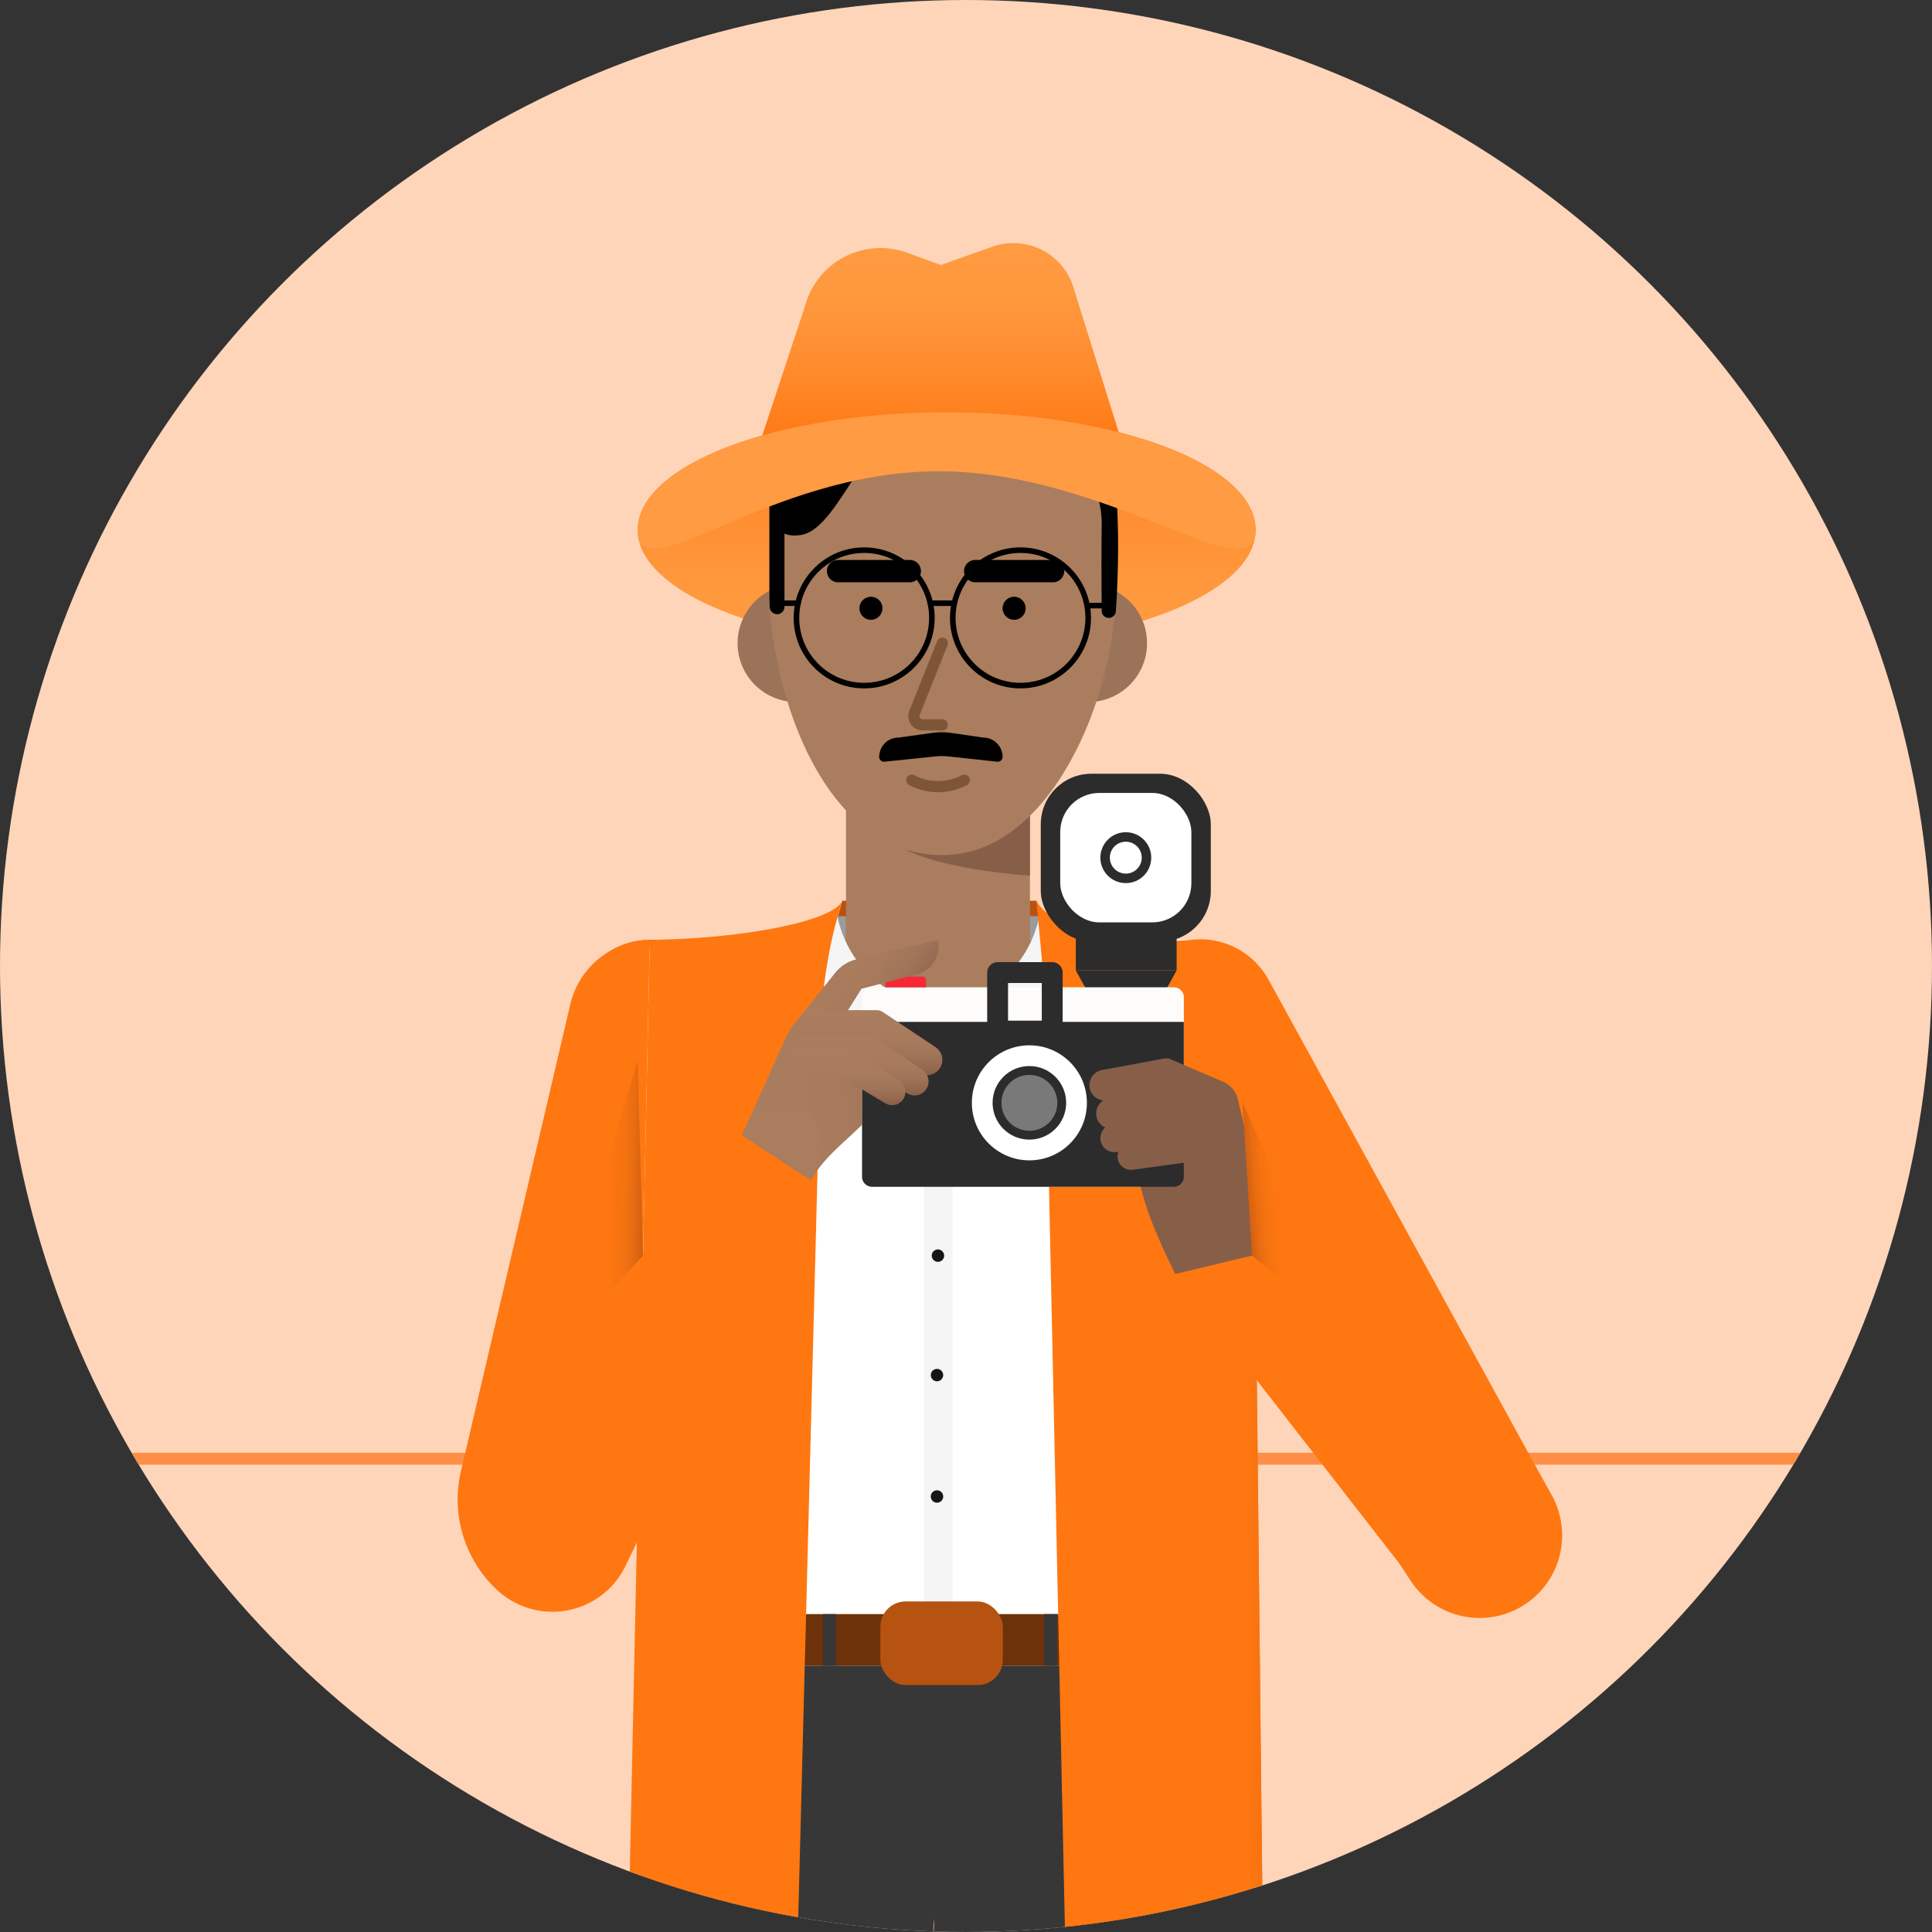 <svg xmlns="http://www.w3.org/2000/svg" xmlns:xlink="http://www.w3.org/1999/xlink" width="177.921" height="177.921" viewBox="0 0 177.921 177.921"><rect x="0" y="0" width="177.921" height="177.921" fill="#333333" stroke="none"/><defs><style>.a,.ab,.e,.o,.p{fill:none;}.b,.r{isolation:isolate;}.c{fill:#ffd5b9;}.d{clip-path:url(#a);}.e{stroke:#ff8f46;stroke-miterlimit:10;stroke-width:1.099px;}.f{fill:#b65311;}.g{fill:url(#b);}.h{fill:#f71;}.i{fill:#aa7d5e;}.j{fill:#9b9b9b;}.k,.n{fill:#fff;}.l{fill:#875f49;}.m{fill:#9b7359;}.n,.p{stroke:#000;}.ab,.n,.o,.p{stroke-linecap:round;stroke-linejoin:round;}.n{stroke-width:2.057px;}.o{stroke:#7f5538;stroke-width:1.028px;}.p{stroke-width:0.514px;}.q{fill:#f5f5f5;}.r{opacity:0.12;mix-blend-mode:multiply;}.s{fill:#161616;}.t{fill:#6d320a;}.u{fill:#373737;}.v{fill:url(#c);}.w{fill:#ff9b42;}.x{fill:url(#d);}.y{fill:#2c2c2c;}.z{fill:#fdfcfa;}.aa{fill:url(#e);}.ab{stroke:#2c2c2c;stroke-width:1.922px;}.ac{fill:#f52836;}.ad{fill:#797979;}.ae{fill:url(#f);}.af{fill:url(#g);}.ag{fill:url(#h);}.ah{fill:url(#i);}.ai{fill:url(#j);}.aj{fill:url(#k);}.ak{fill:url(#l);}.al{fill:url(#m);}.am{fill:url(#n);}.an{fill:url(#o);}.ao{fill:url(#p);}</style><clipPath id="a"><circle class="a" cx="88.96" cy="88.96" r="88.96"/></clipPath><linearGradient id="b" x1="0.5" y1="1" x2="0.5" gradientUnits="objectBoundingBox"><stop offset="0" stop-color="#ff9b42"/><stop offset="0.271" stop-color="#ff983d"/><stop offset="0.58" stop-color="#ff8d30"/><stop offset="0.907" stop-color="#ff7d19"/><stop offset="0.999" stop-color="#f71"/></linearGradient><linearGradient id="c" y1="0" y2="1" xlink:href="#b"/><linearGradient id="d" x1="-0.051" y1="0.608" x2="1.09" y2="0.44" gradientUnits="objectBoundingBox"><stop offset="0" stop-color="#aa7d5e"/><stop offset="0.448" stop-color="#a87b5d"/><stop offset="0.696" stop-color="#a07458"/><stop offset="0.895" stop-color="#92684f"/><stop offset="1" stop-color="#875f49"/></linearGradient><linearGradient id="e" x1="-406.403" y1="-67.899" x2="-405.171" y2="-68.072" xlink:href="#d"/><linearGradient id="f" x1="-302.252" y1="-158.646" x2="-302.252" y2="-157.593" xlink:href="#d"/><linearGradient id="g" x1="-302.409" y1="-158.731" x2="-302.409" y2="-157.678" xlink:href="#d"/><linearGradient id="h" x1="-331.857" y1="-174.118" x2="-331.857" y2="-173.066" xlink:href="#d"/><linearGradient id="i" x1="-350.006" y1="-183.576" x2="-350.006" y2="-182.524" xlink:href="#d"/><linearGradient id="j" x1="0.16" y1="0.278" x2="0.863" y2="0.648" xlink:href="#d"/><linearGradient id="k" x1="0.5" y1="0" x2="0.5" y2="1" xlink:href="#d"/><linearGradient id="l" x1="0.5" y1="0" x2="0.5" y2="1" xlink:href="#d"/><linearGradient id="m" x1="0.5" y1="0" x2="0.5" y2="1" xlink:href="#d"/><linearGradient id="n" x1="0.28" y1="0.489" x2="1.069" y2="0.534" gradientUnits="objectBoundingBox"><stop offset="0" stop-color="#f71"/><stop offset="0.461" stop-color="#fd7611"/><stop offset="0.638" stop-color="#f67311"/><stop offset="0.766" stop-color="#ea6d11"/><stop offset="0.87" stop-color="#d96411"/><stop offset="0.959" stop-color="#c35911"/><stop offset="0.999" stop-color="#b65311"/></linearGradient><linearGradient id="o" x1="0.59" y1="0.485" x2="0.026" y2="0.579" xlink:href="#n"/><linearGradient id="p" x1="0.193" y1="0.506" x2="1.493" y2="0.481" xlink:href="#n"/></defs><g class="b" transform="translate(-44.486 -51.245)"><g transform="translate(44.486 51.245)"><circle class="c" cx="88.96" cy="88.96" r="88.96"/><g class="d"><line class="e" x2="171.99" transform="translate(2.377 134.339)"/><path class="f" d="M187.519,205.134h17.873l.765,3.6-19.672,0Z" transform="translate(-109.945 -122.184)"/><ellipse class="g" cx="28.458" cy="10.836" rx="28.458" ry="10.836" transform="translate(58.721 37.966)"/><circle class="h" cx="9.071" cy="9.071" r="9.071" transform="translate(99.813 86.871)"/><circle class="h" cx="9.057" cy="9.057" r="9.057" transform="translate(100.095 87.331)"/><circle class="h" cx="9.043" cy="9.043" r="9.043" transform="translate(100.378 87.791)"/><circle class="h" cx="9.028" cy="9.028" r="9.028" transform="translate(100.661 88.252)"/><circle class="h" cx="9.014" cy="9.014" r="9.014" transform="translate(100.943 88.711)"/><circle class="h" cx="9" cy="9" r="9" transform="translate(101.226 89.171)"/><circle class="h" cx="8.985" cy="8.985" r="8.985" transform="translate(101.509 89.631)"/><circle class="h" cx="8.97" cy="8.97" r="8.97" transform="translate(101.792 90.092)"/><circle class="h" cx="8.956" cy="8.956" r="8.956" transform="translate(102.075 90.552)"/><circle class="h" cx="8.942" cy="8.942" r="8.942" transform="translate(102.357 91.011)"/><circle class="h" cx="8.927" cy="8.927" r="8.927" transform="translate(102.64 91.472)"/><circle class="h" cx="8.913" cy="8.913" r="8.913" transform="translate(102.923 91.932)"/><circle class="h" cx="8.898" cy="8.898" r="8.898" transform="translate(103.206 92.392)"/><circle class="h" cx="8.884" cy="8.884" r="8.884" transform="translate(103.489 92.852)"/><circle class="h" cx="8.87" cy="8.87" r="8.87" transform="translate(103.772 93.312)"/><circle class="h" cx="8.855" cy="8.855" r="8.855" transform="translate(104.055 93.772)"/><circle class="h" cx="8.841" cy="8.841" r="8.841" transform="translate(104.338 94.233)"/><circle class="h" cx="8.827" cy="8.827" r="8.827" transform="translate(104.62 94.692)"/><circle class="h" cx="8.812" cy="8.812" r="8.812" transform="translate(104.902 95.152)"/><circle class="h" cx="8.797" cy="8.797" r="8.797" transform="translate(105.185 95.612)"/><circle class="h" cx="8.783" cy="8.783" r="8.783" transform="translate(105.468 96.073)"/><circle class="h" cx="8.769" cy="8.769" r="8.769" transform="translate(105.751 96.533)"/><circle class="h" cx="8.754" cy="8.754" r="8.754" transform="translate(106.034 96.993)"/><circle class="h" cx="8.74" cy="8.74" r="8.74" transform="translate(106.317 97.453)"/><circle class="h" cx="8.725" cy="8.725" r="8.725" transform="translate(106.6 97.913)"/><circle class="h" cx="8.711" cy="8.711" r="8.711" transform="translate(106.882 98.373)"/><circle class="h" cx="8.697" cy="8.697" r="8.697" transform="translate(107.165 98.833)"/><circle class="h" cx="8.682" cy="8.682" r="8.682" transform="translate(107.448 99.293)"/><circle class="h" cx="8.667" cy="8.667" r="8.667" transform="translate(107.731 99.753)"/><circle class="h" cx="8.653" cy="8.653" r="8.653" transform="translate(108.014 100.213)"/><circle class="h" cx="8.639" cy="8.639" r="8.639" transform="translate(108.297 100.673)"/><circle class="h" cx="8.624" cy="8.624" r="8.624" transform="translate(108.579 101.134)"/><circle class="h" cx="8.61" cy="8.61" r="8.61" transform="translate(108.862 101.593)"/><circle class="h" cx="8.596" cy="8.596" r="8.596" transform="translate(109.145 102.053)"/><circle class="h" cx="8.581" cy="8.581" r="8.581" transform="translate(109.428 102.514)"/><circle class="h" cx="8.567" cy="8.567" r="8.567" transform="translate(109.711 102.974)"/><circle class="h" cx="8.553" cy="8.553" r="8.553" transform="translate(109.993 103.434)"/><circle class="h" cx="8.538" cy="8.538" r="8.538" transform="translate(110.276 103.894)"/><circle class="h" cx="8.524" cy="8.524" r="8.524" transform="translate(110.559 104.354)"/><circle class="h" cx="8.509" cy="8.509" r="8.509" transform="translate(110.842 104.814)"/><circle class="h" cx="8.495" cy="8.495" r="8.495" transform="translate(111.124 105.274)"/><circle class="h" cx="8.48" cy="8.48" r="8.48" transform="translate(111.407 105.734)"/><circle class="h" cx="8.466" cy="8.466" r="8.466" transform="translate(111.69 106.195)"/><circle class="h" cx="8.451" cy="8.451" r="8.451" transform="translate(111.973 106.654)"/><circle class="h" cx="8.437" cy="8.437" r="8.437" transform="translate(112.256 107.114)"/><circle class="h" cx="8.423" cy="8.423" r="8.423" transform="translate(112.538 107.574)"/><circle class="h" cx="8.408" cy="8.408" r="8.408" transform="translate(112.821 108.035)"/><circle class="h" cx="8.394" cy="8.394" r="8.394" transform="translate(113.104 108.495)"/><circle class="h" cx="8.38" cy="8.38" r="8.38" transform="translate(113.387 108.954)"/><circle class="h" cx="8.365" cy="8.365" r="8.365" transform="translate(113.67 109.415)"/><circle class="h" cx="8.351" cy="8.351" r="8.351" transform="translate(113.953 109.875)"/><circle class="h" cx="8.336" cy="8.336" r="8.336" transform="translate(114.236 110.335)"/><circle class="h" cx="8.322" cy="8.322" r="8.322" transform="translate(114.518 110.795)"/><circle class="h" cx="8.307" cy="8.307" r="8.307" transform="translate(114.801 111.255)"/><circle class="h" cx="8.293" cy="8.293" r="8.293" transform="translate(115.084 111.715)"/><circle class="h" cx="8.278" cy="8.278" r="8.278" transform="translate(115.367 112.176)"/><circle class="h" cx="8.264" cy="8.264" r="8.264" transform="translate(115.65 112.635)"/><circle class="h" cx="8.25" cy="8.25" r="8.25" transform="translate(115.933 113.095)"/><circle class="h" cx="8.235" cy="8.235" r="8.235" transform="translate(116.215 113.555)"/><circle class="h" cx="8.221" cy="8.221" r="8.221" transform="translate(116.498 114.016)"/><circle class="h" cx="8.207" cy="8.207" r="8.207" transform="translate(116.78 114.476)"/><circle class="h" cx="8.192" cy="8.192" r="8.192" transform="translate(117.063 114.936)"/><circle class="h" cx="8.178" cy="8.178" r="8.178" transform="translate(117.346 115.396)"/><circle class="h" cx="8.163" cy="8.163" r="8.163" transform="translate(117.629 115.856)"/><circle class="h" cx="8.149" cy="8.149" r="8.149" transform="translate(117.912 116.316)"/><circle class="h" cx="8.134" cy="8.134" r="8.134" transform="translate(118.195 116.776)"/><circle class="h" cx="8.12" cy="8.12" r="8.12" transform="translate(118.478 117.236)"/><circle class="h" cx="8.105" cy="8.105" r="8.105" transform="translate(118.761 117.696)"/><circle class="h" cx="8.091" cy="8.091" r="8.091" transform="translate(119.043 118.156)"/><circle class="h" cx="8.077" cy="8.077" r="8.077" transform="translate(119.326 118.616)"/><circle class="h" cx="8.062" cy="8.062" r="8.062" transform="translate(119.609 119.077)"/><circle class="h" cx="8.048" cy="8.048" r="8.048" transform="translate(119.892 119.537)"/><circle class="h" cx="8.034" cy="8.034" r="8.034" transform="translate(120.174 119.996)"/><circle class="h" cx="8.019" cy="8.019" r="8.019" transform="translate(120.457 120.457)"/><circle class="h" cx="8.004" cy="8.004" r="8.004" transform="translate(120.74 120.917)"/><circle class="h" cx="7.99" cy="7.99" r="7.99" transform="translate(121.023 121.377)"/><circle class="h" cx="7.976" cy="7.976" r="7.976" transform="translate(121.305 121.837)"/><circle class="h" cx="7.961" cy="7.961" r="7.961" transform="translate(121.589 122.297)"/><circle class="h" cx="7.947" cy="7.947" r="7.947" transform="translate(121.871 122.757)"/><circle class="h" cx="7.933" cy="7.933" r="7.933" transform="translate(122.154 123.217)"/><circle class="h" cx="7.918" cy="7.918" r="7.918" transform="translate(122.437 123.677)"/><circle class="h" cx="7.904" cy="7.904" r="7.904" transform="translate(122.72 124.138)"/><circle class="h" cx="7.889" cy="7.889" r="7.889" transform="translate(123.003 124.597)"/><circle class="h" cx="7.875" cy="7.875" r="7.875" transform="translate(123.285 125.057)"/><circle class="h" cx="7.861" cy="7.861" r="7.861" transform="translate(123.568 125.517)"/><circle class="h" cx="7.846" cy="7.846" r="7.846" transform="translate(123.851 125.978)"/><circle class="h" cx="7.831" cy="7.831" r="7.831" transform="translate(124.134 126.438)"/><circle class="h" cx="7.817" cy="7.817" r="7.817" transform="translate(124.416 126.897)"/><circle class="h" cx="7.803" cy="7.803" r="7.803" transform="translate(124.699 127.358)"/><circle class="h" cx="7.788" cy="7.788" r="7.788" transform="translate(124.982 127.818)"/><circle class="h" cx="7.774" cy="7.774" r="7.774" transform="translate(125.265 128.278)"/><circle class="h" cx="7.76" cy="7.76" r="7.76" transform="translate(125.548 128.738)"/><circle class="h" cx="7.745" cy="7.745" r="7.745" transform="translate(125.831 129.198)"/><circle class="h" cx="7.731" cy="7.731" r="7.731" transform="translate(126.114 129.658)"/><circle class="h" cx="7.716" cy="7.716" r="7.716" transform="translate(126.397 130.119)"/><circle class="h" cx="7.702" cy="7.702" r="7.702" transform="translate(126.679 130.578)"/><circle class="h" cx="7.688" cy="7.688" r="7.688" transform="translate(126.962 131.038)"/><circle class="h" cx="7.673" cy="7.673" r="7.673" transform="translate(127.245 131.498)"/><circle class="h" cx="7.658" cy="7.658" r="7.658" transform="translate(127.528 131.959)"/><circle class="h" cx="7.644" cy="7.644" r="7.644" transform="translate(127.81 132.419)"/><circle class="h" cx="7.63" cy="7.63" r="7.63" transform="translate(128.093 132.879)"/><circle class="h" cx="7.615" cy="7.615" r="7.615" transform="translate(128.376 133.339)"/><circle class="h" cx="7.601" cy="7.601" r="7.601" transform="translate(128.659 133.799)"/><circle class="i" cx="9.071" cy="9.071" r="9.071" transform="translate(56.583 86.907)"/><circle class="i" cx="9.041" cy="9.041" r="9.041" transform="translate(56.457 87.411)"/><circle class="i" cx="9.01" cy="9.01" r="9.01" transform="translate(56.331 87.916)"/><circle class="i" cx="8.98" cy="8.98" r="8.98" transform="translate(56.204 88.42)"/><circle class="i" cx="8.95" cy="8.95" r="8.95" transform="translate(56.078 88.924)"/><circle class="i" cx="8.919" cy="8.919" r="8.919" transform="translate(55.952 89.428)"/><circle class="i" cx="8.889" cy="8.889" r="8.889" transform="translate(55.826 89.932)"/><circle class="i" cx="8.858" cy="8.858" r="8.858" transform="translate(55.699 90.437)"/><circle class="i" cx="8.828" cy="8.828" r="8.828" transform="translate(55.573 90.941)"/><circle class="i" cx="8.798" cy="8.798" r="8.798" transform="translate(55.447 91.445)"/><circle class="i" cx="8.767" cy="8.767" r="8.767" transform="translate(55.32 91.95)"/><circle class="i" cx="8.737" cy="8.737" r="8.737" transform="translate(55.194 92.454)"/><circle class="i" cx="8.706" cy="8.706" r="8.706" transform="translate(55.068 92.958)"/><circle class="i" cx="8.676" cy="8.676" r="8.676" transform="translate(54.942 93.462)"/><circle class="i" cx="8.645" cy="8.645" r="8.645" transform="translate(54.816 93.967)"/><circle class="i" cx="8.615" cy="8.615" r="8.615" transform="translate(54.689 94.471)"/><circle class="i" cx="8.585" cy="8.585" r="8.585" transform="translate(54.563 94.975)"/><circle class="i" cx="8.554" cy="8.554" r="8.554" transform="translate(54.437 95.479)"/><circle class="i" cx="8.524" cy="8.524" r="8.524" transform="translate(54.311 95.983)"/><circle class="i" cx="8.493" cy="8.493" r="8.493" transform="translate(54.185 96.488)"/><circle class="i" cx="8.463" cy="8.463" r="8.463" transform="translate(54.059 96.992)"/><circle class="i" cx="8.433" cy="8.433" r="8.433" transform="translate(53.932 97.496)"/><circle class="i" cx="8.402" cy="8.402" r="8.402" transform="translate(53.806 98.001)"/><circle class="i" cx="8.372" cy="8.372" r="8.372" transform="translate(53.68 98.505)"/><circle class="i" cx="8.341" cy="8.341" r="8.341" transform="translate(53.554 99.009)"/><circle class="i" cx="8.311" cy="8.311" r="8.311" transform="translate(53.427 99.513)"/><circle class="i" cx="8.28" cy="8.28" r="8.28" transform="translate(53.301 100.018)"/><circle class="i" cx="8.25" cy="8.25" r="8.25" transform="translate(53.175 100.522)"/><circle class="i" cx="8.22" cy="8.22" r="8.22" transform="translate(53.048 101.026)"/><circle class="i" cx="8.189" cy="8.189" r="8.189" transform="translate(52.922 101.53)"/><circle class="i" cx="8.159" cy="8.159" r="8.159" transform="translate(52.796 102.034)"/><circle class="i" cx="8.128" cy="8.128" r="8.128" transform="translate(52.67 102.539)"/><circle class="i" cx="8.098" cy="8.098" r="8.098" transform="translate(52.544 103.043)"/><circle class="i" cx="8.068" cy="8.068" r="8.068" transform="translate(52.418 103.547)"/><circle class="i" cx="8.037" cy="8.037" r="8.037" transform="translate(52.291 104.051)"/><circle class="i" cx="8.007" cy="8.007" r="8.007" transform="translate(52.165 104.555)"/><circle class="i" cx="7.976" cy="7.976" r="7.976" transform="translate(52.039 105.06)"/><circle class="i" cx="7.946" cy="7.946" r="7.946" transform="translate(51.913 105.564)"/><circle class="i" cx="7.916" cy="7.916" r="7.916" transform="translate(51.787 106.069)"/><circle class="i" cx="7.885" cy="7.885" r="7.885" transform="translate(51.66 106.573)"/><circle class="i" cx="7.855" cy="7.855" r="7.855" transform="translate(51.534 107.077)"/><circle class="i" cx="7.824" cy="7.824" r="7.824" transform="translate(51.408 107.581)"/><circle class="i" cx="7.794" cy="7.794" r="7.794" transform="translate(51.282 108.085)"/><circle class="i" cx="7.764" cy="7.764" r="7.764" transform="translate(51.155 108.59)"/><circle class="i" cx="7.733" cy="7.733" r="7.733" transform="translate(51.029 109.094)"/><circle class="i" cx="7.703" cy="7.703" r="7.703" transform="translate(50.903 109.598)"/><circle class="i" cx="7.672" cy="7.672" r="7.672" transform="translate(50.777 110.102)"/><circle class="i" cx="7.642" cy="7.642" r="7.642" transform="translate(50.65 110.606)"/><circle class="i" cx="7.612" cy="7.612" r="7.612" transform="translate(50.524 111.111)"/><circle class="i" cx="7.581" cy="7.581" r="7.581" transform="translate(50.398 111.615)"/><circle class="i" cx="7.551" cy="7.551" r="7.551" transform="translate(50.272 112.12)"/><circle class="i" cx="7.52" cy="7.52" r="7.52" transform="translate(50.146 112.624)"/><circle class="i" cx="7.49" cy="7.49" r="7.49" transform="translate(50.019 113.128)"/><circle class="i" cx="7.46" cy="7.46" r="7.46" transform="translate(49.893 113.633)"/><circle class="i" cx="7.429" cy="7.429" r="7.429" transform="translate(49.767 114.136)"/><circle class="i" cx="7.399" cy="7.399" r="7.399" transform="translate(49.641 114.641)"/><circle class="i" cx="7.368" cy="7.368" r="7.368" transform="translate(49.515 115.145)"/><circle class="i" cx="7.338" cy="7.338" r="7.338" transform="translate(49.389 115.65)"/><circle class="i" cx="7.308" cy="7.308" r="7.308" transform="translate(49.262 116.154)"/><circle class="i" cx="7.277" cy="7.277" r="7.277" transform="translate(49.136 116.658)"/><circle class="i" cx="7.247" cy="7.247" r="7.247" transform="translate(49.01 117.162)"/><circle class="i" cx="7.216" cy="7.216" r="7.216" transform="translate(48.883 117.666)"/><circle class="i" cx="7.186" cy="7.186" r="7.186" transform="translate(48.757 118.171)"/><circle class="i" cx="7.156" cy="7.156" r="7.156" transform="translate(48.631 118.675)"/><circle class="i" cx="7.125" cy="7.125" r="7.125" transform="translate(48.505 119.179)"/><circle class="i" cx="7.095" cy="7.095" r="7.095" transform="translate(48.378 119.684)"/><circle class="i" cx="7.064" cy="7.064" r="7.064" transform="translate(48.252 120.188)"/><circle class="i" cx="7.034" cy="7.034" r="7.034" transform="translate(48.126 120.692)"/><circle class="i" cx="7.004" cy="7.004" r="7.004" transform="translate(48 121.196)"/><circle class="i" cx="6.973" cy="6.973" r="6.973" transform="translate(47.874 121.701)"/><circle class="i" cx="6.943" cy="6.943" r="6.943" transform="translate(47.748 122.205)"/><circle class="i" cx="6.912" cy="6.912" r="6.912" transform="translate(47.621 122.709)"/><circle class="i" cx="6.882" cy="6.882" r="6.882" transform="translate(47.495 123.213)"/><circle class="i" cx="6.852" cy="6.852" r="6.852" transform="translate(47.369 123.717)"/><circle class="i" cx="6.821" cy="6.821" r="6.821" transform="translate(47.243 124.222)"/><circle class="i" cx="6.791" cy="6.791" r="6.791" transform="translate(47.117 124.726)"/><circle class="i" cx="6.76" cy="6.76" r="6.76" transform="translate(46.99 125.23)"/><circle class="i" cx="6.73" cy="6.73" r="6.73" transform="translate(46.864 125.734)"/><circle class="i" cx="6.7" cy="6.7" r="6.7" transform="translate(46.738 126.238)"/><circle class="i" cx="6.669" cy="6.669" r="6.669" transform="translate(46.611 126.743)"/><circle class="i" cx="6.639" cy="6.639" r="6.639" transform="translate(46.485 127.247)"/><circle class="i" cx="6.608" cy="6.608" r="6.608" transform="translate(46.359 127.752)"/><circle class="i" cx="6.578" cy="6.578" r="6.578" transform="translate(46.233 128.256)"/><circle class="i" cx="6.548" cy="6.548" r="6.548" transform="translate(46.106 128.76)"/><circle class="i" cx="6.517" cy="6.517" r="6.517" transform="translate(45.98 129.264)"/><circle class="i" cx="6.487" cy="6.487" r="6.487" transform="translate(45.854 129.768)"/><circle class="i" cx="6.456" cy="6.456" r="6.456" transform="translate(45.728 130.273)"/><circle class="i" cx="6.426" cy="6.426" r="6.426" transform="translate(45.602 130.777)"/><circle class="i" cx="6.395" cy="6.395" r="6.395" transform="translate(45.476 131.281)"/><circle class="i" cx="6.365" cy="6.365" r="6.365" transform="translate(45.35 131.785)"/><circle class="i" cx="6.335" cy="6.335" r="6.335" transform="translate(45.223 132.289)"/><circle class="i" cx="6.304" cy="6.304" r="6.304" transform="translate(45.097 132.794)"/><circle class="i" cx="6.274" cy="6.274" r="6.274" transform="translate(44.971 133.298)"/><circle class="i" cx="6.243" cy="6.243" r="6.243" transform="translate(44.845 133.803)"/><circle class="i" cx="6.213" cy="6.213" r="6.213" transform="translate(44.718 134.307)"/><circle class="i" cx="6.183" cy="6.183" r="6.183" transform="translate(44.592 134.811)"/><circle class="i" cx="6.152" cy="6.152" r="6.152" transform="translate(44.466 135.315)"/><circle class="i" cx="6.122" cy="6.122" r="6.122" transform="translate(44.339 135.819)"/><path class="h" d="M130.156,249.834l16.235,1.574v-39.6h-3.138a6.981,6.981,0,0,0-6.442,4.291l-7.792,32.034a1.228,1.228,0,0,0,1.137,1.7Z" transform="translate(-83.411 -125.262)"/><path class="j" d="M186.486,209.95l.574-2.179h18.608l.49,2.177Z" transform="translate(-109.945 -123.4)"/><path class="k" d="M208.286,221.7,204.7,234.488l-.039.471-.005.05-.647,38.9H151.292l-1.617-37.244-4.535-15.029a9.271,9.271,0,0,1,.31-2.893,9.4,9.4,0,0,1,9.056-6.935h45.21c4.291,0,7.218,1.2,8.338,5.094A23.089,23.089,0,0,1,208.286,221.7Z" transform="translate(-90.88 -125.261)"/><path class="i" d="M205.856,209.95a9.881,9.881,0,0,1-19.274,0H187.9v-2.179h16.941v2.179Z" transform="translate(-109.989 -123.4)"/><rect class="i" width="16.941" height="17.609" transform="translate(77.907 68.94)"/><path class="l" d="M210.652,190.57v5.555c-8.171-.644-11.128-2.24-11.455-2.418C200.239,194.1,208.362,192.937,210.652,190.57Z" transform="translate(-115.804 -115.471)"/><circle class="m" cx="5.421" cy="5.421" r="5.421" transform="translate(67.926 53.811)"/><circle class="m" cx="5.421" cy="5.421" r="5.421" transform="translate(94.792 53.811)"/><path class="i" d="M207.787,124.625v7.962c0,6.769-3.377,17.281-9.606,21.752-.23.166-.467.323-.707.473a10.479,10.479,0,0,1-5.614,1.659,11.334,11.334,0,0,1-7.132-2.508c-5.381-4.2-8.066-12.841-8.684-19.334-.012-.116-.024-.227-.027-.338-.054-.593-.08-1.164-.08-1.7v-7.962a15.618,15.618,0,0,1,.539-4.1c.08-.295.162-.584.261-.873.061-.194.129-.381.2-.569.04-.108.083-.218.129-.323a15.919,15.919,0,0,1,30.724,5.86Z" transform="translate(-105.082 -77.727)"/><line class="n" x2="7.168" transform="translate(89.808 52.595)"/><line class="n" x2="6.604" transform="translate(77.178 52.595)"/><circle cx="1.062" cy="1.062" r="1.062" transform="translate(79.144 54.955)"/><circle cx="1.062" cy="1.062" r="1.062" transform="translate(92.33 54.955)"/><path class="o" d="M203.243,161.133l-2.56,6.422a.8.8,0,0,0,.745,1.1h1.814" transform="translate(-116.463 -101.901)"/><path class="o" d="M200.264,184.537a5.212,5.212,0,0,0,4.834,0" transform="translate(-116.296 -112.69)"/><circle class="p" cx="6.236" cy="6.236" r="6.236" transform="translate(73.347 50.666)"/><circle class="p" cx="6.236" cy="6.236" r="6.236" transform="translate(87.742 50.666)"/><line class="p" x2="2.169" transform="translate(85.67 55.548)"/><line class="p" x2="1.04" transform="translate(100.416 55.77)"/><line class="p" x1="1.867" transform="translate(71.628 55.548)"/><path d="M177.325,127.378v14.849a.678.678,0,0,1-.678.678h0a.683.683,0,0,1-.679-.647c-.02-.363-.029-.716-.029-1.058v-7.963a15.581,15.581,0,0,1,.539-4.1c.078-.294.162-.582.261-.87.061-.194.127-.383.2-.571.039-.105.083-.216.127-.323Z" transform="translate(-105.083 -86.34)"/><path d="M176.564,121.156s-1.627,5.728,2.372,5.136,6.189-11.751,12.551-10.321,10.115-2.815,8.979-5.925-8.493-3.574-12.691-2.059S177.1,114.045,176.564,121.156Z" transform="translate(-105.22 -77.016)"/><path d="M220.7,112.38a5.651,5.651,0,0,0,1.73,7.035c3.835,3.058,4.528,6.191,4.479,8.5-.038,1.85-.016,6.075,0,7.69a.647.647,0,0,0,.652.647h0a.647.647,0,0,0,.647-.6C228.489,131.741,229.683,110.118,220.7,112.38Z" transform="translate(-125.45 -79.35)"/><path d="M205.611,179.064l-4.471-.485a6.262,6.262,0,0,0-1.318,0l-4.681.485a.448.448,0,0,1-.447-.447h0a1.779,1.779,0,0,1,1.779-1.779l3.126-.431a6.238,6.238,0,0,1,1.761.006l2.917.426a1.779,1.779,0,0,1,1.779,1.779h0A.447.447,0,0,1,205.611,179.064Z" transform="translate(-113.728 -108.913)"/><path class="q" d="M194.393,217.584s-3.24,6.447-3.788,6.22-5.4-10.794-5.51-11.254a34.051,34.051,0,0,1,1.217-4.429c.016-.061.033-.116.05-.162.022-.072.039-.128.044-.155l.011-.033a10.57,10.57,0,0,0,2.777,5.25C190.2,214.1,193.3,215.9,194.393,217.584Z" transform="translate(-109.301 -123.4)"/><path class="q" d="M207.26,217.584s3.239,6.447,3.788,6.22,5.4-10.794,5.512-11.254a34.049,34.049,0,0,0-1.217-4.429c-.017-.061-.033-.116-.05-.162-.023-.072-.039-.128-.045-.155l-.011-.033a10.574,10.574,0,0,1-2.778,5.25C211.451,214.1,208.35,215.9,207.26,217.584Z" transform="translate(-119.521 -123.4)"/><path class="q" d="M201.313,225.976,200.1,228.3h5.071l-1.212-2.323Z" transform="translate(-116.221 -131.792)"/><path class="r" d="M200.434,225.976c-.792,1.58-1.541,2.978-2.241,4.168l2.241-1.845Z" transform="translate(-115.341 -131.792)"/><path class="r" d="M207.26,225.976c.792,1.58,1.541,2.978,2.24,4.168l-2.24-1.845Z" transform="translate(-119.521 -131.792)"/><rect class="q" width="2.647" height="54.465" transform="translate(85.092 94.184)"/><circle class="s" cx="0.572" cy="0.572" r="0.572" transform="translate(85.844 102.949)"/><circle class="s" cx="0.572" cy="0.572" r="0.572" transform="translate(85.805 115.061)"/><circle class="s" cx="0.572" cy="0.572" r="0.572" transform="translate(85.717 126.063)"/><circle class="s" cx="0.572" cy="0.572" r="0.572" transform="translate(85.717 137.243)"/><path class="k" d="M155.045,307.478h-.135a1.64,1.64,0,0,1-1.625-1.862,122.143,122.143,0,0,0,.744-20.989Z" transform="translate(-94.632 -158.829)"/><path class="k" d="M254.739,284.627a124.539,124.539,0,0,0,1.786,20.929,1.64,1.64,0,0,1-1.617,1.922h-.549Z" transform="translate(-141.232 -158.829)"/><rect class="t" width="51.892" height="4.747" transform="translate(61.234 148.649)"/><path class="u" d="M207.046,335.826H155.155l-2.667,22.52a109.949,109.949,0,0,0-.721,15.982l3.366,127.513a.792.792,0,0,0,.791.77h18.307a.791.791,0,0,0,.791-.763l4.891-142.767,6.323,142.775a.792.792,0,0,0,.791.755h19.25a.792.792,0,0,0,.791-.77l3.366-127.513a109.954,109.954,0,0,0-.721-15.982Z" transform="translate(-93.921 -182.43)"/><path class="s" d="M203.948,397.927l-.824-17.8-1.109,29.558Z" transform="translate(-117.103 -202.851)"/><rect class="f" width="11.276" height="7.698" rx="2.323" transform="translate(81.074 147.48)"/><rect class="u" width="1.186" height="4.747" transform="translate(64.083 148.649)"/><rect class="u" width="1.186" height="4.747" transform="translate(75.786 148.649)"/><rect class="u" width="1.186" height="4.747" transform="translate(96.156 148.649)"/><rect class="u" width="1.186" height="4.747" transform="translate(108.985 148.649)"/><path class="v" d="M195.667,93.107l-4.743,1.68-3.117-1.127a7.189,7.189,0,0,0-9.392,4.908l-4.229,12.782h33.473L203.21,97.125a5.793,5.793,0,0,0-7.544-4.018Z" transform="translate(-104.275 -70.389)"/><path class="w" d="M210.343,132.517c0,5.983-13.506-5.4-29.223-5.4s-27.694,11.385-27.694,5.4,12.741-10.834,28.46-10.834S210.343,126.533,210.343,132.517Z" transform="translate(-94.705 -83.715)"/><path class="h" d="M171.494,205.134l-.1.323a41.365,41.365,0,0,0-1.836,11.16l-2.29,88.5-15.543-1.69,2.039-94.693C162.128,208.654,170.608,207.068,171.494,205.134Z" transform="translate(-93.921 -122.184)"/><path class="x" d="M170.511,230.721,175,220.774a4.617,4.617,0,0,1,.605-.987l3.911-4.877a3.514,3.514,0,0,1,1.949-1.225l7.482-1.731h0a2.675,2.675,0,0,1-1.955,3.1l-5.085,1.315-3.288,5.252,5.1,5.081c-1.539,2.716-4.835,4.366-6.468,7.348Z" transform="translate(-102.581 -125.328)"/><path class="h" d="M269.186,260.218l-26.234-47.783a7.172,7.172,0,0,0-7.022-3.712l-.1.011c-3.375.392-12.606-.314-14.267-3.6l.765,8.306,1.972,91.676,18.148-1.064-.827-76.789Z" transform="translate(-126.114 -122.184)"/><circle class="h" cx="3.695" cy="3.695" r="3.695" transform="translate(107.812 111.938)"/><circle class="h" cx="3.744" cy="3.744" r="3.744" transform="translate(108.089 112.228)"/><circle class="h" cx="3.793" cy="3.793" r="3.793" transform="translate(108.365 112.518)"/><circle class="h" cx="3.842" cy="3.842" r="3.842" transform="translate(108.642 112.808)"/><circle class="h" cx="3.891" cy="3.891" r="3.891" transform="translate(108.918 113.098)"/><circle class="h" cx="3.94" cy="3.94" r="3.94" transform="translate(109.195 113.388)"/><circle class="h" cx="3.989" cy="3.989" r="3.989" transform="translate(109.472 113.679)"/><circle class="h" cx="4.038" cy="4.038" r="4.038" transform="translate(109.749 113.969)"/><circle class="h" cx="4.087" cy="4.087" r="4.087" transform="translate(110.025 114.259)"/><circle class="h" cx="4.136" cy="4.136" r="4.136" transform="translate(110.302 114.549)"/><circle class="h" cx="4.185" cy="4.185" r="4.185" transform="translate(110.579 114.839)"/><circle class="h" cx="4.234" cy="4.234" r="4.234" transform="translate(110.855 115.129)"/><circle class="h" cx="4.283" cy="4.283" r="4.283" transform="translate(111.132 115.419)"/><circle class="h" cx="4.332" cy="4.332" r="4.332" transform="translate(111.409 115.709)"/><circle class="h" cx="4.381" cy="4.381" r="4.381" transform="translate(111.686 115.999)"/><circle class="h" cx="4.43" cy="4.43" r="4.43" transform="translate(111.963 116.289)"/><circle class="h" cx="4.479" cy="4.479" r="4.479" transform="translate(112.239 116.579)"/><circle class="h" cx="4.528" cy="4.528" r="4.528" transform="translate(112.516 116.869)"/><circle class="h" cx="4.577" cy="4.577" r="4.577" transform="translate(112.793 117.159)"/><circle class="h" cx="4.625" cy="4.625" r="4.625" transform="translate(113.07 117.449)"/><circle class="h" cx="4.674" cy="4.674" r="4.674" transform="translate(113.346 117.739)"/><circle class="h" cx="4.723" cy="4.723" r="4.723" transform="translate(113.623 118.029)"/><circle class="h" cx="4.773" cy="4.773" r="4.773" transform="translate(113.9 118.319)"/><circle class="h" cx="4.822" cy="4.822" r="4.822" transform="translate(114.176 118.609)"/><circle class="h" cx="4.871" cy="4.871" r="4.871" transform="translate(114.453 118.899)"/><circle class="h" cx="4.919" cy="4.919" r="4.919" transform="translate(114.73 119.19)"/><circle class="h" cx="4.968" cy="4.968" r="4.968" transform="translate(115.006 119.48)"/><circle class="h" cx="5.017" cy="5.017" r="5.017" transform="translate(115.284 119.77)"/><circle class="h" cx="5.066" cy="5.066" r="5.066" transform="translate(115.56 120.06)"/><circle class="h" cx="5.115" cy="5.115" r="5.115" transform="translate(115.837 120.35)"/><circle class="h" cx="5.164" cy="5.164" r="5.164" transform="translate(116.113 120.64)"/><circle class="h" cx="5.213" cy="5.213" r="5.213" transform="translate(116.39 120.93)"/><circle class="h" cx="5.262" cy="5.262" r="5.262" transform="translate(116.667 121.22)"/><circle class="h" cx="5.311" cy="5.311" r="5.311" transform="translate(116.944 121.51)"/><circle class="h" cx="5.36" cy="5.36" r="5.36" transform="translate(117.22 121.8)"/><circle class="h" cx="5.409" cy="5.409" r="5.409" transform="translate(117.497 122.09)"/><circle class="h" cx="5.458" cy="5.458" r="5.458" transform="translate(117.774 122.38)"/><circle class="h" cx="5.507" cy="5.507" r="5.507" transform="translate(118.05 122.67)"/><circle class="h" cx="5.556" cy="5.556" r="5.556" transform="translate(118.327 122.961)"/><circle class="h" cx="5.605" cy="5.605" r="5.605" transform="translate(118.604 123.251)"/><circle class="h" cx="5.654" cy="5.654" r="5.654" transform="translate(118.881 123.541)"/><circle class="h" cx="5.703" cy="5.703" r="5.703" transform="translate(119.158 123.831)"/><circle class="h" cx="5.752" cy="5.752" r="5.752" transform="translate(119.434 124.121)"/><circle class="h" cx="5.801" cy="5.801" r="5.801" transform="translate(119.711 124.411)"/><circle class="h" cx="5.85" cy="5.85" r="5.85" transform="translate(119.988 124.701)"/><circle class="h" cx="5.899" cy="5.899" r="5.899" transform="translate(120.265 124.991)"/><circle class="h" cx="5.948" cy="5.948" r="5.948" transform="translate(120.541 125.281)"/><circle class="h" cx="5.997" cy="5.997" r="5.997" transform="translate(120.818 125.571)"/><circle class="h" cx="6.046" cy="6.046" r="6.046" transform="translate(121.095 125.861)"/><circle class="h" cx="6.095" cy="6.095" r="6.095" transform="translate(121.371 126.151)"/><circle class="h" cx="6.144" cy="6.144" r="6.144" transform="translate(121.648 126.441)"/><circle class="h" cx="6.192" cy="6.192" r="6.192" transform="translate(121.925 126.732)"/><circle class="h" cx="6.241" cy="6.241" r="6.241" transform="translate(122.202 127.022)"/><circle class="h" cx="6.29" cy="6.29" r="6.29" transform="translate(122.478 127.312)"/><circle class="h" cx="6.339" cy="6.339" r="6.339" transform="translate(122.755 127.602)"/><circle class="h" cx="6.389" cy="6.389" r="6.389" transform="translate(123.031 127.892)"/><circle class="h" cx="6.438" cy="6.438" r="6.438" transform="translate(123.309 128.182)"/><circle class="h" cx="6.486" cy="6.486" r="6.486" transform="translate(123.586 128.472)"/><circle class="h" cx="6.535" cy="6.535" r="6.535" transform="translate(123.862 128.762)"/><circle class="h" cx="6.584" cy="6.584" r="6.584" transform="translate(124.139 129.052)"/><circle class="h" cx="6.633" cy="6.633" r="6.633" transform="translate(124.415 129.342)"/><circle class="h" cx="6.682" cy="6.682" r="6.682" transform="translate(124.692 129.632)"/><circle class="h" cx="6.731" cy="6.731" r="6.731" transform="translate(124.969 129.922)"/><circle class="h" cx="6.78" cy="6.78" r="6.78" transform="translate(125.245 130.212)"/><circle class="h" cx="6.829" cy="6.829" r="6.829" transform="translate(125.522 130.502)"/><circle class="h" cx="6.878" cy="6.878" r="6.878" transform="translate(125.799 130.792)"/><circle class="h" cx="6.927" cy="6.927" r="6.927" transform="translate(126.076 131.082)"/><circle class="h" cx="6.976" cy="6.976" r="6.976" transform="translate(126.352 131.372)"/><circle class="h" cx="7.025" cy="7.025" r="7.025" transform="translate(126.629 131.662)"/><circle class="h" cx="7.074" cy="7.074" r="7.074" transform="translate(126.906 131.952)"/><circle class="h" cx="7.123" cy="7.123" r="7.123" transform="translate(127.183 132.243)"/><circle class="h" cx="7.172" cy="7.172" r="7.172" transform="translate(127.46 132.533)"/><circle class="h" cx="7.221" cy="7.221" r="7.221" transform="translate(127.736 132.823)"/><circle class="h" cx="7.27" cy="7.27" r="7.27" transform="translate(128.013 133.113)"/><circle class="h" cx="7.319" cy="7.319" r="7.319" transform="translate(128.29 133.403)"/><circle class="h" cx="7.368" cy="7.368" r="7.368" transform="translate(128.566 133.693)"/><circle class="h" cx="7.417" cy="7.417" r="7.417" transform="translate(128.843 133.983)"/><rect class="y" width="15.661" height="15.456" rx="4.664" transform="translate(95.846 71.255)"/><rect class="k" width="12.077" height="11.919" rx="3.597" transform="translate(97.638 73.024)"/><circle class="y" cx="2.343" cy="2.343" r="2.343" transform="translate(101.334 76.641)"/><circle class="k" cx="1.469" cy="1.469" r="1.469" transform="translate(102.207 77.514)"/><rect class="y" width="9.283" height="2.948" transform="translate(99.073 86.418)"/><path class="y" d="M237.571,217.039h-9.283l1.037,1.889h7.209Z" transform="translate(-129.214 -127.672)"/><path class="z" d="M192.692,219.925h27.79a.922.922,0,0,1,.922.922v16.535a.92.92,0,0,1-.92.92H192.691a.922.922,0,0,1-.922-.922V220.847a.922.922,0,0,1,.923-.922Z" transform="translate(-112.38 -129.003)"/><path class="aa" d="M249.369,255.885l-.242-9.859c-.064-.451-.28-1.325-.384-1.7l-3.221.929-6.689,2.661c.344,3.1,2.089,6.833,3.466,9.664Z" transform="translate(-134.075 -140.251)"/><path class="y" d="M221.4,225.837V240.1a.923.923,0,0,1-.922.922H192.69a.921.921,0,0,1-.92-.922V225.837Z" transform="translate(-112.381 -131.728)"/><rect class="ab" width="5.028" height="5.392" transform="translate(91.872 89.564)"/><path class="ac" d="M196.1,218.088h3.08a.323.323,0,0,1,.323.323v.668h-3.724v-.668a.323.323,0,0,1,.323-.323Z" transform="translate(-114.228 -128.156)"/><circle class="k" cx="5.297" cy="5.297" r="5.297" transform="translate(89.5 96.265)"/><circle class="y" cx="3.388" cy="3.388" r="3.388" transform="translate(91.409 98.174)"/><circle class="ad" cx="2.573" cy="2.573" r="2.573" transform="translate(92.224 98.989)"/><path class="ae" d="M242.922,234.219l-4.821-2.067a1.068,1.068,0,0,0-.612-.068l-5.714,1.057a1.419,1.419,0,0,0-1.1,1.8h0a1.419,1.419,0,0,0,1.554,1l5.241-.72a1.4,1.4,0,0,1,.683.077l6.571,2.472-.431-1.91a2.349,2.349,0,0,0-1.369-1.641Z" transform="translate(-130.287 -134.6)"/><path class="af" d="M245.171,239.521l-5.923-2.539a1.063,1.063,0,0,0-.612-.068l-5.714,1.056a1.419,1.419,0,0,0-1.1,1.8h0a1.419,1.419,0,0,0,1.554,1l5.241-.72a1.4,1.4,0,0,1,.683.077l6.571,2.472Z" transform="translate(-130.816 -136.826)"/><path class="ag" d="M244.717,243.914l-5.4-2.315a.97.97,0,0,0-.558-.062l-5.21.963a1.294,1.294,0,0,0-1.005,1.638h0a1.294,1.294,0,0,0,1.417.916l4.777-.657a1.275,1.275,0,0,1,.623.07l5.99,2.253Z" transform="translate(-131.153 -138.958)"/><path class="ah" d="M247.026,247.15l-5.121-2.2a.923.923,0,0,0-.529-.059l-4.944.916a1.228,1.228,0,0,0-.954,1.555h0a1.228,1.228,0,0,0,1.344.868l4.534-.623a1.21,1.21,0,0,1,.59.066l5.683,2.138Z" transform="translate(-132.506 -140.506)"/><circle class="i" cx="3.695" cy="3.695" r="3.695" transform="translate(68.396 101.834)"/><circle class="i" cx="3.724" cy="3.724" r="3.724" transform="translate(68.113 102.233)"/><circle class="i" cx="3.752" cy="3.752" r="3.752" transform="translate(67.83 102.633)"/><circle class="i" cx="3.781" cy="3.781" r="3.781" transform="translate(67.547 103.033)"/><circle class="i" cx="3.809" cy="3.809" r="3.809" transform="translate(67.264 103.433)"/><circle class="i" cx="3.838" cy="3.838" r="3.838" transform="translate(66.981 103.833)"/><circle class="i" cx="3.866" cy="3.866" r="3.866" transform="translate(66.698 104.233)"/><circle class="i" cx="3.894" cy="3.894" r="3.894" transform="translate(66.415 104.633)"/><circle class="i" cx="3.923" cy="3.923" r="3.923" transform="translate(66.132 105.033)"/><circle class="i" cx="3.952" cy="3.952" r="3.952" transform="translate(65.849 105.432)"/><circle class="i" cx="3.98" cy="3.98" r="3.98" transform="translate(65.566 105.832)"/><circle class="i" cx="4.009" cy="4.009" r="4.009" transform="translate(65.283 106.232)"/><circle class="i" cx="4.037" cy="4.037" r="4.037" transform="translate(65 106.632)"/><circle class="i" cx="4.065" cy="4.065" r="4.065" transform="translate(64.717 107.032)"/><circle class="i" cx="4.094" cy="4.094" r="4.094" transform="translate(64.434 107.432)"/><circle class="i" cx="4.122" cy="4.122" r="4.122" transform="translate(64.151 107.832)"/><circle class="i" cx="4.151" cy="4.151" r="4.151" transform="translate(63.868 108.231)"/><circle class="i" cx="4.179" cy="4.179" r="4.179" transform="translate(63.586 108.632)"/><circle class="i" cx="4.208" cy="4.208" r="4.208" transform="translate(63.303 109.032)"/><circle class="i" cx="4.236" cy="4.236" r="4.236" transform="translate(63.02 109.432)"/><circle class="i" cx="4.265" cy="4.265" r="4.265" transform="translate(62.737 109.831)"/><circle class="i" cx="4.293" cy="4.293" r="4.293" transform="translate(62.454 110.231)"/><circle class="i" cx="4.322" cy="4.322" r="4.322" transform="translate(62.171 110.631)"/><circle class="i" cx="4.35" cy="4.35" r="4.35" transform="translate(61.888 111.031)"/><circle class="i" cx="4.378" cy="4.378" r="4.378" transform="translate(61.605 111.431)"/><circle class="i" cx="4.407" cy="4.407" r="4.407" transform="translate(61.322 111.831)"/><circle class="i" cx="4.436" cy="4.436" r="4.436" transform="translate(61.039 112.231)"/><circle class="i" cx="4.464" cy="4.464" r="4.464" transform="translate(60.756 112.63)"/><circle class="i" cx="4.493" cy="4.493" r="4.493" transform="translate(60.473 113.03)"/><circle class="i" cx="4.521" cy="4.521" r="4.521" transform="translate(60.191 113.431)"/><circle class="i" cx="4.549" cy="4.549" r="4.549" transform="translate(59.908 113.831)"/><circle class="i" cx="4.578" cy="4.578" r="4.578" transform="translate(59.625 114.23)"/><circle class="i" cx="4.606" cy="4.606" r="4.606" transform="translate(59.342 114.63)"/><circle class="i" cx="4.635" cy="4.635" r="4.635" transform="translate(59.059 115.03)"/><circle class="i" cx="4.664" cy="4.664" r="4.664" transform="translate(58.776 115.43)"/><circle class="i" cx="4.692" cy="4.692" r="4.692" transform="translate(58.493 115.83)"/><circle class="i" cx="4.72" cy="4.72" r="4.72" transform="translate(58.21 116.23)"/><circle class="i" cx="4.749" cy="4.749" r="4.749" transform="translate(57.927 116.63)"/><circle class="i" cx="4.777" cy="4.777" r="4.777" transform="translate(57.644 117.029)"/><circle class="i" cx="4.806" cy="4.806" r="4.806" transform="translate(57.361 117.429)"/><circle class="i" cx="4.834" cy="4.834" r="4.834" transform="translate(57.078 117.829)"/><circle class="i" cx="4.863" cy="4.863" r="4.863" transform="translate(56.795 118.23)"/><circle class="i" cx="4.891" cy="4.891" r="4.891" transform="translate(56.512 118.629)"/><circle class="i" cx="4.92" cy="4.92" r="4.92" transform="translate(56.229 119.029)"/><circle class="i" cx="4.948" cy="4.948" r="4.948" transform="translate(55.946 119.429)"/><circle class="i" cx="4.977" cy="4.977" r="4.977" transform="translate(55.663 119.829)"/><circle class="i" cx="5.005" cy="5.005" r="5.005" transform="translate(55.38 120.229)"/><circle class="i" cx="5.033" cy="5.033" r="5.033" transform="translate(55.097 120.629)"/><circle class="i" cx="5.062" cy="5.062" r="5.062" transform="translate(54.814 121.029)"/><circle class="i" cx="5.091" cy="5.091" r="5.091" transform="translate(54.531 121.429)"/><circle class="i" cx="5.119" cy="5.119" r="5.119" transform="translate(54.248 121.828)"/><circle class="i" cx="5.148" cy="5.148" r="5.148" transform="translate(53.965 122.228)"/><circle class="i" cx="5.176" cy="5.176" r="5.176" transform="translate(53.683 122.629)"/><circle class="i" cx="5.204" cy="5.204" r="5.204" transform="translate(53.4 123.028)"/><circle class="i" cx="5.233" cy="5.233" r="5.233" transform="translate(53.117 123.428)"/><circle class="i" cx="5.261" cy="5.261" r="5.261" transform="translate(52.834 123.828)"/><circle class="i" cx="5.29" cy="5.29" r="5.29" transform="translate(52.551 124.228)"/><circle class="i" cx="5.319" cy="5.319" r="5.319" transform="translate(52.267 124.627)"/><circle class="i" cx="5.347" cy="5.347" r="5.347" transform="translate(51.985 125.028)"/><circle class="i" cx="5.375" cy="5.375" r="5.375" transform="translate(51.702 125.428)"/><circle class="i" cx="5.404" cy="5.404" r="5.404" transform="translate(51.419 125.828)"/><circle class="i" cx="5.432" cy="5.432" r="5.432" transform="translate(51.136 126.227)"/><circle class="i" cx="5.461" cy="5.461" r="5.461" transform="translate(50.853 126.627)"/><circle class="i" cx="5.489" cy="5.489" r="5.489" transform="translate(50.57 127.027)"/><circle class="i" cx="5.517" cy="5.517" r="5.517" transform="translate(50.288 127.427)"/><circle class="i" cx="5.546" cy="5.546" r="5.546" transform="translate(50.005 127.827)"/><circle class="i" cx="5.575" cy="5.575" r="5.575" transform="translate(49.722 128.227)"/><circle class="i" cx="5.603" cy="5.603" r="5.603" transform="translate(49.439 128.627)"/><circle class="i" cx="5.632" cy="5.632" r="5.632" transform="translate(49.155 129.026)"/><circle class="i" cx="5.66" cy="5.66" r="5.66" transform="translate(48.872 129.426)"/><circle class="i" cx="5.688" cy="5.688" r="5.688" transform="translate(48.59 129.827)"/><circle class="i" cx="5.717" cy="5.717" r="5.717" transform="translate(48.307 130.227)"/><circle class="i" cx="5.745" cy="5.745" r="5.745" transform="translate(48.024 130.626)"/><circle class="i" cx="5.774" cy="5.774" r="5.774" transform="translate(47.741 131.026)"/><circle class="i" cx="5.803" cy="5.803" r="5.803" transform="translate(47.458 131.426)"/><circle class="i" cx="5.831" cy="5.831" r="5.831" transform="translate(47.175 131.826)"/><circle class="i" cx="5.859" cy="5.859" r="5.859" transform="translate(46.892 132.226)"/><circle class="i" cx="5.888" cy="5.888" r="5.888" transform="translate(46.609 132.626)"/><circle class="i" cx="5.916" cy="5.916" r="5.916" transform="translate(46.326 133.026)"/><circle class="i" cx="5.945" cy="5.945" r="5.945" transform="translate(46.043 133.425)"/><circle class="i" cx="5.973" cy="5.973" r="5.973" transform="translate(45.76 133.825)"/><circle class="i" cx="6.001" cy="6.001" r="6.001" transform="translate(45.477 134.226)"/><circle class="i" cx="6.03" cy="6.03" r="6.03" transform="translate(45.194 134.626)"/><circle class="i" cx="6.059" cy="6.059" r="6.059" transform="translate(44.911 135.025)"/><circle class="i" cx="6.087" cy="6.087" r="6.087" transform="translate(44.628 135.425)"/><circle class="i" cx="6.116" cy="6.116" r="6.116" transform="translate(44.345 135.825)"/><path class="ai" d="M178.848,220.774a4.618,4.618,0,0,1,.605-.987l3.911-4.877a3.514,3.514,0,0,1,1.949-1.225l7.482-1.731h0a2.675,2.675,0,0,1-1.955,3.1l-5.085,1.315-3.288,5.252Z" transform="translate(-106.424 -125.328)"/><path class="aj" d="M180.7,223.829h6.444a1.065,1.065,0,0,1,.589.178l4.838,3.224a1.419,1.419,0,0,1,.306,2.086h0a1.419,1.419,0,0,1-1.824.31l-4.534-2.727a1.4,1.4,0,0,0-.658-.2l-7.014-.317Z" transform="translate(-106.424 -130.802)"/><path class="ak" d="M180.54,228.261h5.875a.966.966,0,0,1,.539.162l4.41,2.938a1.294,1.294,0,0,1,.279,1.9h0a1.294,1.294,0,0,1-1.663.283l-4.133-2.485a1.268,1.268,0,0,0-.6-.181l-6.393-.289Z" transform="translate(-106.427 -132.845)"/><path class="al" d="M177.748,230.441h5.574a.916.916,0,0,1,.51.155l4.184,2.788a1.227,1.227,0,0,1,.264,1.8h0a1.227,1.227,0,0,1-1.577.27L182.78,233.1a1.207,1.207,0,0,0-.569-.171l-6.066-.274Z" transform="translate(-105.178 -133.85)"/><path class="h" d="M140.371,211.81l-.284.017a7.7,7.7,0,0,0-7.042,5.932l-10.074,43A11.383,11.383,0,0,0,126.32,271.7h0a7.479,7.479,0,0,0,11.822-2.246l17.06-35.471-6.386-4.187-9.071,11.1Z" transform="translate(-80.527 -125.262)"/><path class="am" d="M146.858,250.411l-8.756,9.3,8.26-27.257Z" transform="translate(-87.641 -134.778)"/><path class="an" d="M256.782,239.664l.861,14.071,8.94,7.341Z" transform="translate(-142.35 -138.102)"/><path class="ao" d="M253.942,280.5l-6.167-7.877,6.756,62.539Z" transform="translate(-138.198 -153.296)"/></g></g></g></svg>